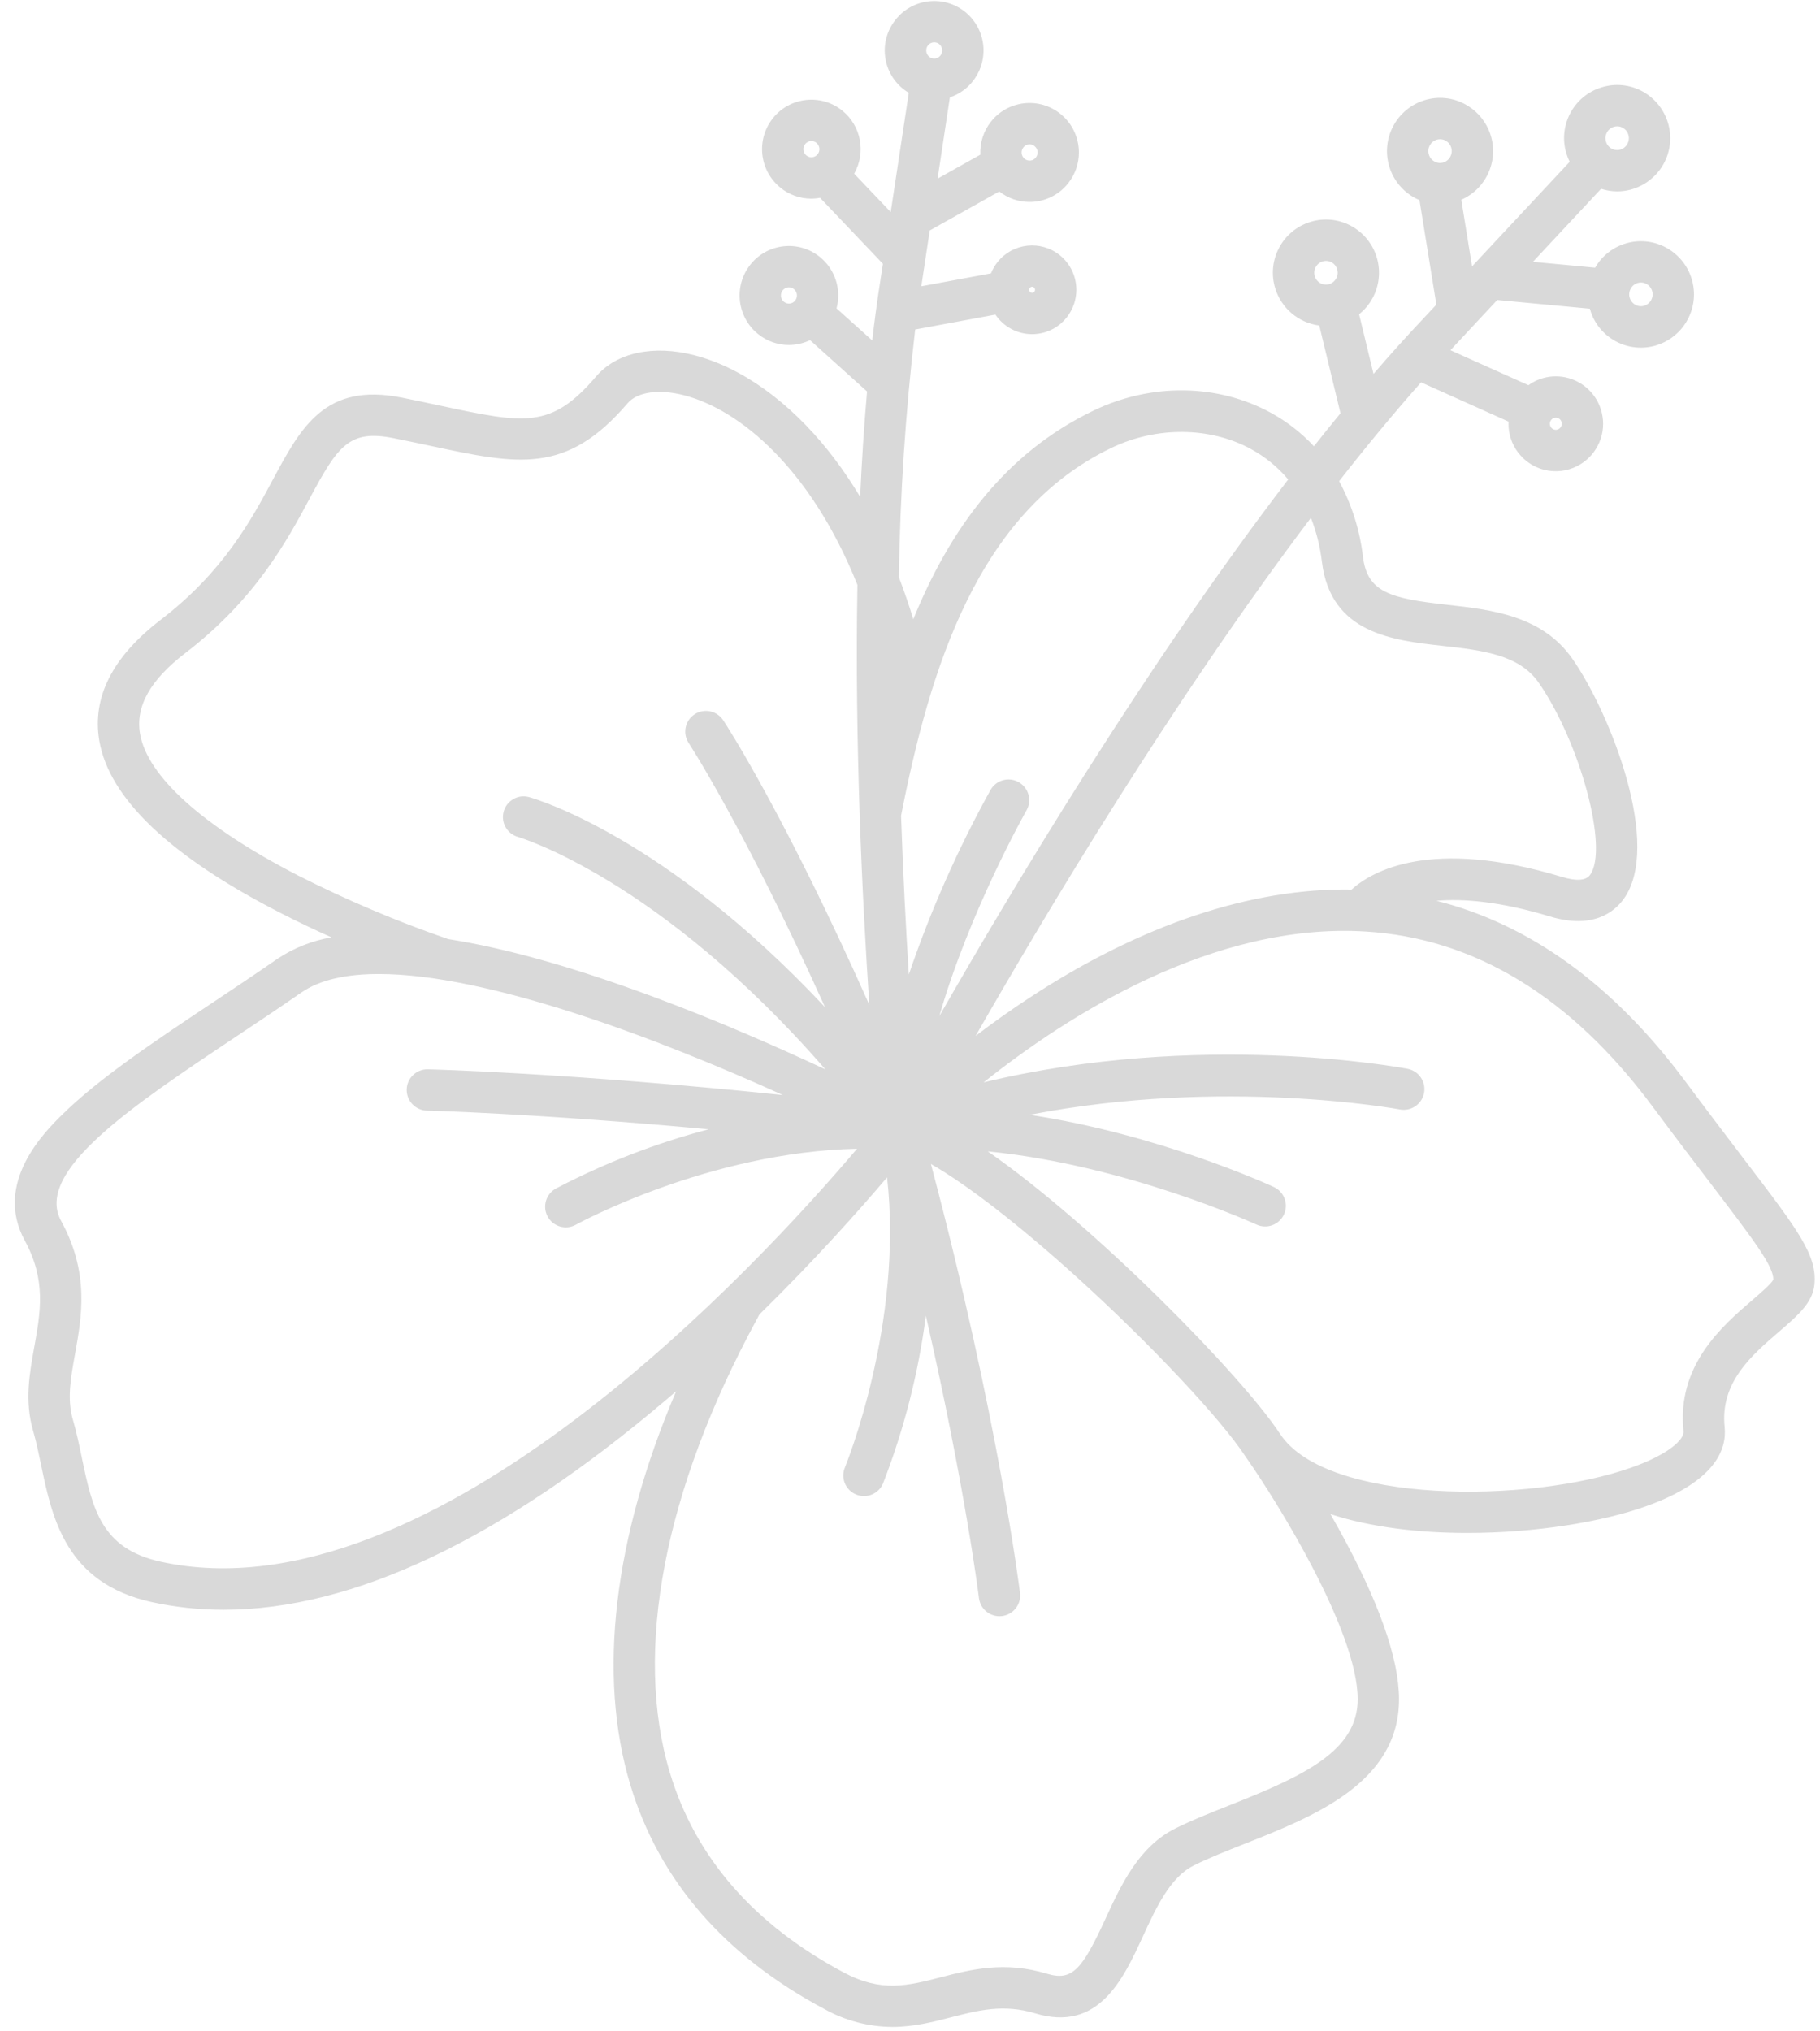 <?xml version="1.0" encoding="UTF-8"?> <svg xmlns="http://www.w3.org/2000/svg" width="69" height="77" viewBox="0 0 69 77" fill="none"><path d="M66.137 43.971C68.207 46.687 68.903 47.603 68.787 48.721C68.715 49.396 68.16 49.876 67.455 50.484C66.402 51.39 65.209 52.418 65.386 54.102C65.475 54.956 65.028 56.174 62.395 57.112C60.716 57.711 58.181 58.121 55.633 58.121C53.808 58.121 51.974 57.91 50.441 57.406C50.546 57.588 50.649 57.772 50.754 57.963C52.273 60.712 53.041 62.887 53.041 64.427C53.041 67.592 49.804 68.871 47.202 69.901C46.489 70.184 45.816 70.448 45.255 70.731C44.36 71.18 43.835 72.32 43.327 73.424C42.58 75.045 41.648 77.062 39.245 76.333C38.048 75.971 37.084 76.219 36.065 76.482C35.378 76.659 34.645 76.849 33.828 76.849C32.933 76.844 32.052 76.612 31.27 76.178C27.47 74.157 24.99 71.295 23.897 67.668C22.645 63.507 23.267 58.306 25.634 52.749C25.521 52.845 25.408 52.942 25.296 53.039C19.041 58.355 13.401 61.034 8.482 61.034C7.563 61.035 6.648 60.938 5.751 60.742C2.497 60.024 1.981 57.56 1.567 55.579C1.47 55.113 1.379 54.672 1.259 54.257C0.929 53.127 1.119 52.078 1.302 51.064C1.536 49.763 1.759 48.534 0.942 47.038C-0.257 44.841 1.712 42.9 2.359 42.262C3.753 40.887 5.85 39.489 8.07 38.008C8.877 37.47 9.714 36.912 10.529 36.346C11.145 35.937 11.841 35.663 12.57 35.539C11.938 35.257 11.271 34.94 10.595 34.592C6.435 32.454 4.137 30.262 3.765 28.081C3.488 26.441 4.265 24.905 6.08 23.511C8.476 21.674 9.52 19.729 10.357 18.164C11.415 16.194 12.327 14.49 15.241 15.076C15.751 15.178 16.219 15.278 16.657 15.372C19.908 16.068 20.889 16.278 22.604 14.269C23.377 13.366 24.769 13.066 26.325 13.468C28.108 13.927 29.915 15.219 31.415 17.104C31.851 17.656 32.251 18.235 32.611 18.84C32.672 17.484 32.759 16.143 32.873 14.841L30.713 12.897C30.525 12.986 30.324 13.044 30.117 13.066C30.048 13.074 29.978 13.079 29.909 13.079C29.483 13.079 29.072 12.933 28.741 12.665C27.937 12.016 27.807 10.84 28.45 10.032C28.451 10.028 28.454 10.025 28.456 10.024C29.103 9.22 30.279 9.093 31.081 9.74C31.661 10.207 31.909 10.972 31.716 11.692L33.069 12.908C33.16 12.123 33.264 11.355 33.381 10.61L33.474 10.002L31.091 7.5C31.05 7.508 31.009 7.516 30.969 7.52C30.898 7.528 30.829 7.531 30.759 7.533C30.334 7.533 29.921 7.387 29.592 7.119C28.788 6.47 28.658 5.294 29.301 4.486C29.304 4.482 29.305 4.481 29.307 4.478C29.954 3.674 31.13 3.547 31.933 4.194C32.649 4.772 32.84 5.785 32.384 6.586L33.77 8.041L34.455 3.52C34.378 3.474 34.306 3.424 34.237 3.369C33.436 2.72 33.31 1.545 33.958 0.744C33.959 0.741 33.961 0.737 33.964 0.736C34.61 -0.068 35.786 -0.195 36.59 0.451C37.049 0.822 37.289 1.366 37.289 1.915C37.289 2.324 37.154 2.738 36.88 3.084C36.657 3.366 36.355 3.578 36.013 3.691L35.547 6.774L37.168 5.865C37.146 5.409 37.292 4.96 37.579 4.603C38.225 3.799 39.401 3.672 40.205 4.318C40.666 4.691 40.904 5.235 40.904 5.783C40.904 6.193 40.77 6.605 40.496 6.951C40.187 7.342 39.734 7.592 39.241 7.646C39.17 7.654 39.101 7.657 39.031 7.657C38.615 7.657 38.212 7.517 37.886 7.26L35.25 8.738L34.93 10.85V10.854L37.571 10.365C37.634 10.209 37.718 10.063 37.824 9.931C38.404 9.21 39.459 9.096 40.181 9.676C40.593 10.008 40.808 10.497 40.808 10.989C40.808 11.356 40.687 11.726 40.441 12.037C40.164 12.388 39.758 12.612 39.314 12.659C39.252 12.667 39.189 12.67 39.126 12.67C38.57 12.668 38.051 12.391 37.739 11.928L34.698 12.493C34.331 15.611 34.124 18.746 34.079 21.886C34.276 22.398 34.458 22.928 34.626 23.478C35.994 20.12 38.068 17.191 41.47 15.562C43.656 14.515 46.166 14.548 48.184 15.651C48.792 15.984 49.343 16.412 49.815 16.919C50.149 16.496 50.485 16.079 50.822 15.668L50.018 12.342C49.231 12.24 48.577 11.687 48.346 10.928C48.022 9.862 48.622 8.735 49.688 8.411C50.199 8.254 50.75 8.309 51.22 8.563C51.458 8.691 51.668 8.865 51.837 9.077C52.535 9.945 52.397 11.217 51.527 11.914L52.074 14.176C52.7 13.449 53.325 12.753 53.949 12.093L54.457 11.549L53.816 7.585C53.759 7.561 53.703 7.538 53.647 7.508C53.178 7.255 52.828 6.829 52.673 6.32C52.347 5.254 52.947 4.125 54.013 3.799C54.523 3.642 55.075 3.697 55.543 3.951C55.94 4.164 56.253 4.503 56.435 4.915C56.885 5.934 56.423 7.125 55.402 7.575L55.81 10.099L59.511 6.136C59.461 6.033 59.417 5.925 59.384 5.815C59.064 4.752 59.666 3.63 60.729 3.31C61.24 3.153 61.79 3.208 62.26 3.46C62.912 3.811 63.32 4.493 63.323 5.233C63.325 6.349 62.423 7.254 61.309 7.257C61.102 7.255 60.898 7.222 60.702 7.158L58.117 9.927L60.476 10.149C61.017 9.21 62.205 8.872 63.16 9.384C63.629 9.637 63.98 10.063 64.135 10.572C64.195 10.768 64.224 10.967 64.224 11.163C64.224 12.027 63.665 12.826 62.795 13.093C62.788 13.095 62.784 13.096 62.779 13.098C61.716 13.411 60.6 12.806 60.287 11.745C60.282 11.731 60.28 11.718 60.276 11.704L56.764 11.375L55.092 13.168C55.057 13.204 55.023 13.242 54.99 13.278L57.946 14.604C58.498 14.206 59.23 14.159 59.831 14.482C60.249 14.706 60.561 15.087 60.699 15.54C60.752 15.716 60.779 15.894 60.779 16.068C60.779 16.84 60.28 17.551 59.504 17.788C59.305 17.849 59.098 17.874 58.892 17.863C57.904 17.813 57.145 16.971 57.195 15.985L53.877 14.496C52.841 15.664 51.8 16.924 50.77 18.242C51.251 19.136 51.559 20.113 51.675 21.12C51.841 22.461 52.725 22.691 54.85 22.929C56.551 23.119 58.478 23.334 59.628 24.999C61.081 27.101 63.022 32.076 61.55 34.095C61.216 34.553 60.412 35.246 58.771 34.749C56.868 34.174 55.466 34.064 54.459 34.152C58.011 35.047 61.175 37.342 63.897 41.002C64.784 42.195 65.535 43.179 66.137 43.971ZM67.231 48.521C67.247 48.012 66.494 47.026 64.891 44.919C64.285 44.126 63.532 43.137 62.64 41.936C59.564 37.799 55.912 35.572 51.783 35.318C45.983 34.957 40.421 38.541 37.292 41.039C45.462 39.069 53.005 40.456 53.364 40.524C53.791 40.605 54.07 41.014 53.99 41.441C53.908 41.866 53.499 42.145 53.073 42.065C52.993 42.049 46.382 40.839 39.035 42.268C43.913 43.004 48.066 44.899 48.295 45.005C48.688 45.187 48.861 45.653 48.679 46.045C48.497 46.438 48.032 46.611 47.638 46.429C47.58 46.401 42.683 44.17 37.449 43.654C39.483 45.065 41.887 47.187 43.965 49.233C46.042 51.279 47.793 53.246 48.52 54.348C48.524 54.353 48.53 54.362 48.541 54.378C50.284 57.014 57.962 57.027 61.868 55.635C63.26 55.14 63.859 54.578 63.826 54.265C63.564 51.766 65.289 50.279 66.431 49.296C66.733 49.036 67.14 48.684 67.231 48.521ZM62.339 11.591C62.575 11.518 62.709 11.267 62.636 11.03L62.635 11.028C62.566 10.793 62.318 10.66 62.085 10.731C61.848 10.804 61.716 11.054 61.787 11.292C61.821 11.405 61.9 11.502 62.005 11.558C62.069 11.593 62.139 11.61 62.212 11.61C62.254 11.61 62.296 11.604 62.339 11.591ZM61.439 5.671C61.674 5.597 61.807 5.346 61.735 5.109C61.702 4.995 61.624 4.899 61.519 4.843C61.455 4.808 61.384 4.79 61.312 4.79C61.268 4.79 61.224 4.797 61.183 4.81C60.947 4.882 60.815 5.133 60.887 5.37C60.92 5.484 60.998 5.58 61.103 5.636C61.205 5.693 61.326 5.704 61.439 5.671ZM60.283 33.172C60.995 32.195 59.923 28.181 58.34 25.889C57.594 24.812 56.176 24.654 54.676 24.486C52.795 24.276 50.455 24.014 50.119 21.313C50.052 20.738 49.911 20.174 49.701 19.633C44.492 26.53 39.662 34.6 36.988 39.278C37.613 38.799 38.311 38.299 39.073 37.801C43.257 35.061 47.447 33.661 51.24 33.727C52.002 33.042 54.225 31.736 59.224 33.249C59.769 33.413 60.127 33.387 60.283 33.172ZM59.05 16.286C59.17 16.248 59.238 16.12 59.202 15.998C59.185 15.94 59.144 15.889 59.091 15.861C59.058 15.844 59.022 15.835 58.986 15.835C58.964 15.835 58.942 15.838 58.921 15.844C58.799 15.883 58.732 16.012 58.769 16.133C58.786 16.192 58.826 16.241 58.88 16.269C58.932 16.297 58.993 16.303 59.05 16.286ZM54.723 6.16C54.959 6.086 55.092 5.835 55.02 5.598C54.987 5.484 54.908 5.388 54.803 5.332C54.7 5.277 54.579 5.265 54.468 5.299C54.231 5.373 54.099 5.622 54.172 5.859C54.205 5.973 54.283 6.07 54.388 6.125C54.49 6.182 54.611 6.194 54.723 6.16ZM50.398 10.771C50.635 10.698 50.768 10.447 50.696 10.21V10.209C50.626 9.974 50.38 9.84 50.145 9.911C49.908 9.985 49.775 10.235 49.847 10.472C49.881 10.586 49.958 10.682 50.063 10.739C50.166 10.793 50.287 10.806 50.398 10.771ZM46.625 68.442C49.464 67.32 51.474 66.374 51.474 64.426C51.474 63.136 50.709 61.261 49.798 59.499C48.886 57.737 47.828 56.088 47.238 55.248C47.234 55.242 47.229 55.235 47.224 55.227C46.281 53.787 43.594 50.929 40.835 48.431C38.623 46.427 36.649 44.907 35.294 44.132C37.852 53.771 38.664 60.331 38.672 60.4C38.723 60.83 38.418 61.22 37.988 61.272C37.557 61.324 37.167 61.018 37.115 60.589C37.109 60.534 36.596 56.4 35.102 49.885C34.82 52.061 34.275 54.193 33.481 56.237C33.48 56.24 33.48 56.242 33.478 56.245C33.309 56.643 32.85 56.83 32.452 56.66C32.052 56.492 31.865 56.032 32.035 55.633C32.069 55.552 34.254 50.188 33.632 44.639C32.603 45.852 30.914 47.757 28.793 49.835C28.768 49.885 28.735 49.946 28.691 50.026C25.18 56.499 24.01 62.603 25.399 67.215C26.366 70.427 28.587 72.977 32.005 74.794C33.42 75.545 34.414 75.289 35.673 74.965C36.803 74.673 38.082 74.342 39.7 74.833C40.661 75.124 41.032 74.654 41.904 72.767C42.495 71.481 43.166 70.025 44.551 69.329C45.175 69.016 45.879 68.737 46.625 68.442ZM48.84 18.177C48.445 17.709 47.967 17.319 47.431 17.026C45.879 16.178 43.854 16.159 42.147 16.976C37.062 19.412 35.251 25.381 34.162 30.927C34.239 33.15 34.347 35.202 34.456 36.948C35.279 34.528 36.316 32.186 37.555 29.949C37.77 29.573 38.248 29.441 38.624 29.656C39.001 29.871 39.132 30.35 38.918 30.725C38.888 30.777 36.754 34.551 35.612 38.527C38.371 33.703 43.418 25.271 48.84 18.177ZM39.27 5.975C39.377 5.841 39.357 5.647 39.223 5.54C39.172 5.497 39.104 5.473 39.035 5.473C39.024 5.473 39.013 5.473 39.004 5.475C38.922 5.484 38.849 5.525 38.8 5.588C38.694 5.721 38.715 5.915 38.847 6.023C38.849 6.023 38.849 6.025 38.85 6.025C38.98 6.127 39.169 6.105 39.27 5.975ZM39.215 11.06C39.256 11.01 39.248 10.938 39.198 10.897C39.179 10.881 39.156 10.873 39.132 10.873C39.128 10.873 39.123 10.873 39.118 10.873C39.09 10.877 39.063 10.892 39.046 10.914C39.005 10.964 39.015 11.038 39.063 11.079C39.085 11.096 39.114 11.105 39.142 11.102C39.172 11.099 39.198 11.083 39.215 11.06ZM35.654 2.108C35.761 1.974 35.74 1.78 35.607 1.672C35.554 1.629 35.488 1.606 35.419 1.606C35.408 1.606 35.397 1.606 35.386 1.607C35.306 1.617 35.234 1.658 35.184 1.72C35.077 1.854 35.099 2.048 35.231 2.155C35.231 2.156 35.232 2.156 35.232 2.156C35.362 2.26 35.55 2.238 35.654 2.108ZM32.959 38.097C32.693 34.128 32.401 28.187 32.508 22.177C30.727 17.731 28.029 15.526 25.934 14.985C24.984 14.741 24.164 14.857 23.795 15.288C21.472 18.007 19.645 17.615 16.328 16.905C15.896 16.813 15.434 16.714 14.932 16.614C13.239 16.274 12.816 16.893 11.738 18.905C10.876 20.511 9.695 22.712 7.033 24.756C5.698 25.779 5.134 26.782 5.309 27.817C5.585 29.436 7.711 31.344 11.294 33.189C13.136 34.123 15.041 34.931 16.994 35.605C19.174 35.945 21.773 36.677 24.789 37.799C27.232 38.707 29.539 39.726 31.291 40.544C25.015 33.321 19.693 31.747 19.634 31.73C19.226 31.611 18.986 31.189 19.094 30.777C19.206 30.358 19.634 30.109 20.052 30.22C20.297 30.286 25.222 31.714 31.28 38.187C28.216 31.394 26.139 28.215 26.115 28.178C26.111 28.173 26.109 28.168 26.106 28.163C25.871 27.798 25.976 27.314 26.34 27.079C26.703 26.845 27.189 26.95 27.423 27.314C27.531 27.477 29.724 30.835 32.959 38.097ZM30.998 5.851C31.105 5.718 31.085 5.522 30.951 5.414C30.898 5.371 30.832 5.348 30.763 5.348C30.752 5.348 30.741 5.348 30.73 5.349C30.65 5.359 30.578 5.399 30.528 5.462C30.422 5.595 30.442 5.79 30.575 5.898C30.575 5.898 30.577 5.898 30.577 5.899C30.707 6.001 30.895 5.981 30.998 5.851ZM30.147 11.397C30.254 11.262 30.232 11.068 30.099 10.961C30.047 10.917 29.979 10.894 29.912 10.894C29.901 10.894 29.89 10.894 29.879 10.895C29.799 10.905 29.726 10.945 29.675 11.008C29.569 11.141 29.591 11.336 29.722 11.444C29.724 11.444 29.724 11.444 29.726 11.445C29.856 11.549 30.044 11.527 30.147 11.397ZM32.494 43.554C26.869 43.676 21.892 46.402 21.837 46.433C21.834 46.435 21.833 46.435 21.83 46.437C21.45 46.645 20.974 46.507 20.765 46.128C20.557 45.748 20.696 45.272 21.076 45.063C22.916 44.099 24.858 43.345 26.868 42.817C20.309 42.212 16.24 42.11 16.186 42.11C15.754 42.099 15.411 41.74 15.42 41.307C15.431 40.875 15.79 40.532 16.223 40.543C16.284 40.544 21.515 40.673 29.68 41.518C24.985 39.387 18.511 36.928 14.365 36.928C13.149 36.928 12.133 37.139 11.421 37.633C10.593 38.209 9.752 38.77 8.938 39.312C5.007 41.935 1.295 44.413 2.317 46.288C3.398 48.269 3.104 49.901 2.845 51.342C2.68 52.254 2.538 53.042 2.763 53.82C2.901 54.293 3.003 54.784 3.102 55.257C3.505 57.187 3.823 58.712 6.088 59.211C16.375 61.477 28.899 47.799 32.494 43.554Z" fill="#D9D9D9"></path></svg> 